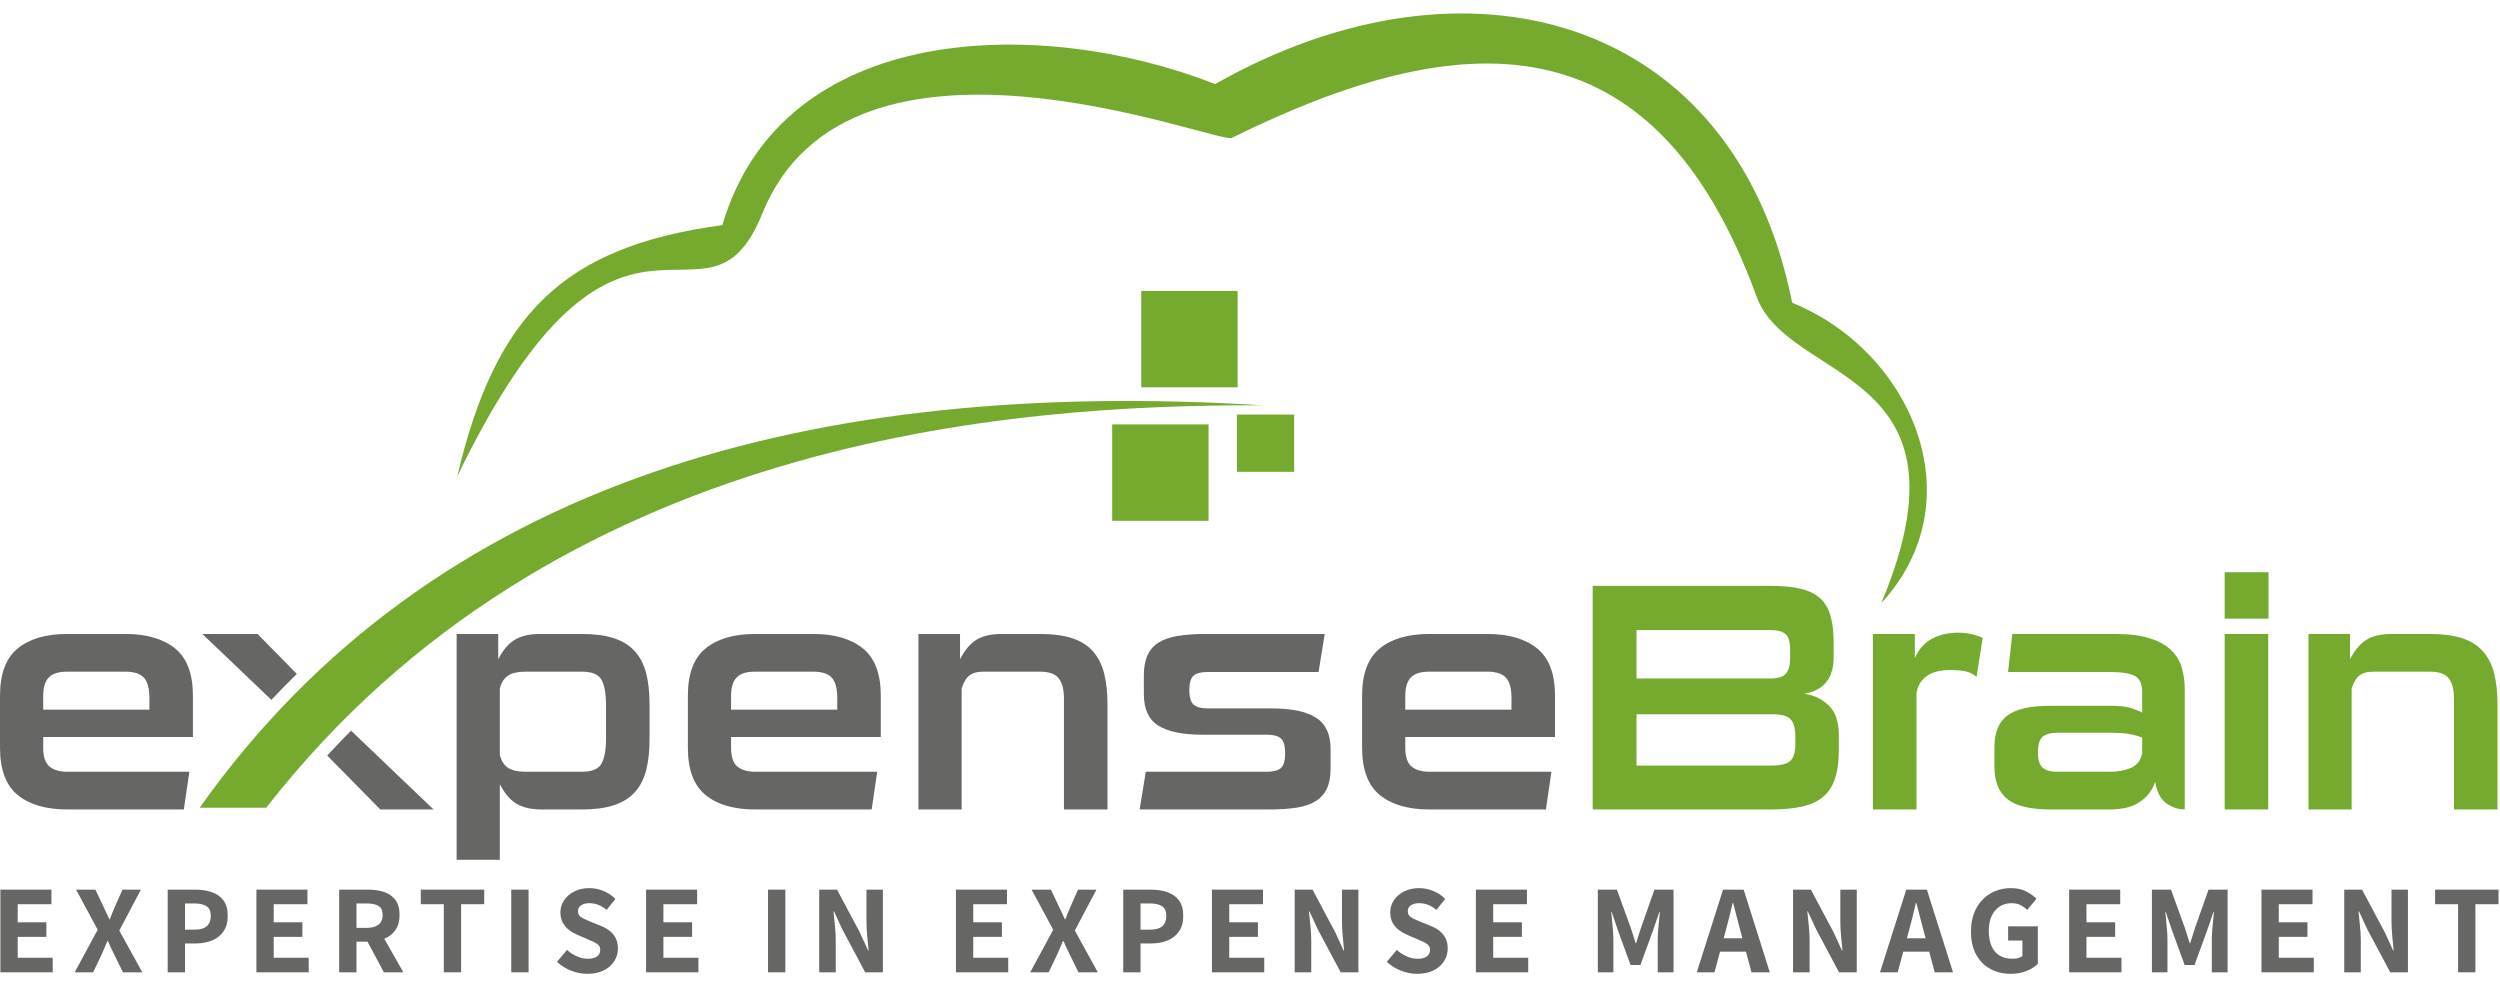 <svg style="fill-rule:evenodd;clip-rule:evenodd;stroke-linejoin:round;stroke-miterlimit:2;" xml:space="preserve" version="1.1" viewBox="0 0 683 270" height="100%" width="100%" xmlns:xlink="http://www.w3.org/1999/xlink" xmlns="http://www.w3.org/2000/svg"> <g transform="matrix(1,0,0,1,-60.213,-1389.15)"> <g transform="matrix(1.044,0,0,1.078,60.213,1389.15)" id="Logo-Farbe"> <rect style="fill:none;" height="250" width="653.605" y="0" x="0"></rect> <g transform="matrix(1.229,0,0,1.191,-74.588,-5.442)"> <g transform="matrix(1.984,0,0,1.984,-72.374,-209.589)"> <path style="fill:rgb(102,102,101);fill-rule:nonzero;" d="M229.283,182.804C229.283,181.782 229.086,181.056 228.691,180.626C228.296,180.196 227.633,179.981 226.704,179.981L220.465,179.981C219.536,179.981 218.874,180.19 218.478,180.609C218.084,181.027 217.886,181.677 217.886,182.56L217.886,184.059L229.283,184.059L229.283,182.804ZM220.465,194.76C218.188,194.76 216.416,194.243 215.149,193.209C213.883,192.175 213.25,190.484 213.25,188.137L213.25,182.56C213.25,180.213 213.883,178.523 215.149,177.489C216.416,176.455 218.188,175.938 220.465,175.938L226.704,175.938C228.981,175.938 230.759,176.455 232.037,177.489C233.315,178.523 233.954,180.213 233.954,182.56L233.954,186.987L217.886,186.987L217.886,188.137C217.886,189.113 218.113,189.787 218.566,190.159C219.019,190.531 219.652,190.716 220.465,190.716L233.571,190.716L232.978,194.76L220.465,194.76ZM189.375,194.76C189.491,194.086 189.601,193.412 189.706,192.738C189.81,192.064 189.921,191.39 190.037,190.716L203.072,190.716C203.723,190.716 204.205,190.589 204.519,190.333C204.833,190.078 204.989,189.543 204.989,188.73C204.989,187.917 204.833,187.382 204.519,187.127C204.205,186.871 203.723,186.743 203.072,186.743L196.171,186.743C194.01,186.743 192.413,186.418 191.379,185.767C190.345,185.117 189.828,183.99 189.828,182.387L189.828,180.365C189.828,179.505 189.962,178.785 190.229,178.204C190.496,177.623 190.897,177.17 191.431,176.845C191.965,176.519 192.651,176.287 193.488,176.148C194.324,176.008 195.3,175.938 196.416,175.938L209.242,175.938L208.58,180.016L196.624,180.016C195.974,180.016 195.492,180.144 195.178,180.4C194.864,180.655 194.707,181.178 194.707,181.968C194.707,182.735 194.864,183.252 195.178,183.519C195.492,183.787 195.974,183.92 196.624,183.92L203.526,183.92C205.663,183.92 207.255,184.251 208.301,184.913C209.347,185.575 209.869,186.697 209.869,188.277L209.869,190.368C209.869,191.251 209.736,191.971 209.468,192.529C209.201,193.087 208.8,193.534 208.266,193.871C207.732,194.208 207.046,194.44 206.209,194.568C205.373,194.696 204.397,194.76 203.282,194.76L189.375,194.76ZM181.253,194.76L181.253,182.874C181.253,181.898 181.068,181.172 180.696,180.696C180.324,180.22 179.65,179.981 178.675,179.981L172.61,179.981C171.935,179.981 171.425,180.127 171.076,180.417C170.727,180.707 170.46,181.166 170.274,181.794L170.274,194.76L165.638,194.76L165.638,175.938L170.1,175.938L170.1,178.657C170.611,177.658 171.204,176.955 171.878,176.548C172.552,176.142 173.446,175.938 174.561,175.938L178.675,175.938C180.045,175.938 181.195,176.089 182.125,176.391C183.054,176.693 183.798,177.158 184.356,177.785C184.913,178.413 185.314,179.197 185.558,180.138C185.802,181.08 185.924,182.189 185.924,183.467L185.924,194.76L181.253,194.76ZM156.925,182.804C156.925,181.782 156.728,181.056 156.333,180.626C155.938,180.196 155.275,179.981 154.346,179.981L148.107,179.981C147.177,179.981 146.515,180.19 146.12,180.609C145.725,181.027 145.528,181.677 145.528,182.56L145.528,184.059L156.925,184.059L156.925,182.804ZM148.107,194.76C145.83,194.76 144.058,194.243 142.791,193.209C141.525,192.175 140.892,190.484 140.892,188.137L140.892,182.56C140.892,180.213 141.525,178.523 142.791,177.489C144.058,176.455 145.83,175.938 148.107,175.938L154.346,175.938C156.623,175.938 158.401,176.455 159.678,177.489C160.956,178.523 161.596,180.213 161.596,182.56L161.596,186.987L145.528,186.987L145.528,188.137C145.528,189.113 145.754,189.787 146.207,190.159C146.661,190.531 147.294,190.716 148.107,190.716L161.212,190.716L160.619,194.76L148.107,194.76ZM132.108,183.606C132.108,182.351 131.946,181.433 131.62,180.853C131.295,180.272 130.598,179.981 129.529,179.981L123.464,179.981C122.651,179.981 122.03,180.121 121.6,180.4C121.17,180.679 120.874,181.143 120.711,181.794L120.711,188.904C120.874,189.555 121.17,190.019 121.6,190.299C122.03,190.577 122.651,190.716 123.464,190.716L129.529,190.716C130.598,190.716 131.295,190.426 131.62,189.845C131.946,189.264 132.108,188.346 132.108,187.092L132.108,183.606ZM125.207,194.76C124.091,194.76 123.191,194.557 122.506,194.15C121.82,193.743 121.222,193.04 120.711,192.041L120.711,200.162L116.075,200.162L116.075,175.938L120.537,175.938L120.537,178.657C121.047,177.658 121.646,176.955 122.331,176.548C123.017,176.142 123.917,175.938 125.033,175.938L129.529,175.938C130.876,175.938 132.015,176.089 132.945,176.391C133.874,176.693 134.624,177.158 135.193,177.785C135.762,178.413 136.169,179.197 136.413,180.138C136.657,181.08 136.778,182.189 136.778,183.467L136.778,187.231C136.778,188.509 136.657,189.619 136.413,190.559C136.169,191.501 135.762,192.285 135.193,192.913C134.624,193.54 133.874,194.004 132.945,194.307C132.015,194.609 130.876,194.76 129.529,194.76L125.207,194.76ZM83.103,182.804C83.103,181.782 82.905,181.056 82.511,180.626C82.115,180.196 81.453,179.981 80.524,179.981L74.285,179.981C73.355,179.981 72.693,180.19 72.298,180.609C71.903,181.027 71.705,181.677 71.705,182.56L71.705,184.059L83.103,184.059L83.103,182.804ZM74.285,194.76C72.008,194.76 70.236,194.243 68.969,193.209C67.703,192.175 67.07,190.484 67.07,188.137L67.07,182.56C67.07,180.213 67.703,178.523 68.969,177.489C70.236,176.455 72.008,175.938 74.285,175.938L80.524,175.938C82.801,175.938 84.579,176.455 85.856,177.489C87.134,178.523 87.773,180.213 87.773,182.56L87.773,186.987L71.705,186.987L71.705,188.137C71.705,189.113 71.932,189.787 72.385,190.159C72.839,190.531 73.472,190.716 74.285,190.716L87.39,190.716L86.797,194.76L74.285,194.76ZM98.925,180.224L94.709,175.938L88.784,175.938L96.196,183.001C97.091,182.052 98.001,181.127 98.925,180.224ZM104.744,186.307C103.882,187.174 103.03,188.064 102.188,188.976L107.884,194.76L113.601,194.76L104.744,186.307Z"></path> </g> <g transform="matrix(1.984,0,0,1.984,-72.374,-209.589)"> <path style="fill:rgb(117,170,47);fill-rule:nonzero;" d="M237.997,194.76L237.997,170.78L257.097,170.78C258.352,170.78 259.41,170.878 260.269,171.076C261.129,171.273 261.826,171.604 262.36,172.069C262.894,172.534 263.278,173.161 263.51,173.951C263.743,174.741 263.859,175.729 263.859,176.914L263.859,178.413C263.859,180.69 262.802,182.003 260.687,182.351C261.733,182.491 262.616,182.909 263.336,183.606C264.057,184.303 264.417,185.372 264.417,186.813L264.417,188.382C264.417,189.613 264.277,190.641 263.998,191.466C263.72,192.291 263.284,192.947 262.691,193.435C262.099,193.923 261.338,194.266 260.409,194.464C259.479,194.661 258.375,194.76 257.097,194.76L237.997,194.76ZM259.746,186.952C259.746,186.069 259.578,185.447 259.241,185.087C258.904,184.727 258.247,184.547 257.272,184.547L242.702,184.547L242.702,190.054L257.097,190.054C258.143,190.054 258.846,189.886 259.206,189.549C259.566,189.212 259.746,188.637 259.746,187.824L259.746,186.952ZM259.189,177.576C259.189,176.809 259.032,176.275 258.718,175.973C258.404,175.671 257.864,175.52 257.097,175.52L242.702,175.52L242.702,180.713L257.132,180.713C257.875,180.713 258.404,180.545 258.718,180.208C259.032,179.871 259.189,179.296 259.189,178.482L259.189,177.576ZM268.076,194.76L268.076,175.938L272.573,175.938L272.573,178.517C272.991,177.565 273.607,176.873 274.42,176.444C275.233,176.014 276.163,175.799 277.209,175.799C277.719,175.799 278.202,175.851 278.655,175.955C279.108,176.06 279.509,176.194 279.857,176.356L279.195,180.539C278.87,180.26 278.498,180.069 278.08,179.964C277.662,179.86 277.081,179.807 276.337,179.807C275.268,179.807 274.431,180.028 273.827,180.47C273.224,180.911 272.863,181.515 272.747,182.282L272.747,194.76L268.076,194.76ZM287.177,194.76C284.969,194.76 283.406,194.388 282.489,193.644C281.571,192.901 281.112,191.739 281.112,190.159L281.112,188.102C281.112,186.499 281.583,185.354 282.524,184.669C283.464,183.984 284.992,183.641 287.107,183.641L293.59,183.641C294.52,183.641 295.228,183.717 295.716,183.867C296.204,184.019 296.622,184.187 296.971,184.373L296.971,182.177C296.971,181.294 296.704,180.713 296.169,180.434C295.635,180.156 294.728,180.016 293.451,180.016L282.576,180.016L283.029,175.938L294.043,175.938C295.577,175.938 296.831,176.095 297.808,176.409C298.783,176.722 299.544,177.146 300.09,177.681C300.636,178.215 301.014,178.842 301.223,179.563C301.432,180.283 301.537,181.05 301.537,181.863L301.537,194.76C300.863,194.76 300.212,194.545 299.585,194.115C298.958,193.685 298.551,192.913 298.365,191.797C298.086,192.657 297.552,193.366 296.761,193.923C295.971,194.481 294.88,194.76 293.486,194.76L287.177,194.76ZM296.971,187.057C296.576,186.894 296.123,186.766 295.611,186.674C295.101,186.581 294.415,186.534 293.555,186.534L287.874,186.534C287.13,186.534 286.596,186.679 286.271,186.97C285.945,187.26 285.782,187.812 285.782,188.625C285.782,189.415 285.945,189.962 286.271,190.263C286.596,190.566 287.118,190.716 287.839,190.716L293.52,190.716C294.357,190.716 295.106,190.577 295.768,190.299C296.431,190.019 296.831,189.485 296.971,188.695L296.971,187.057ZM305.824,174.3L305.824,169.316L310.529,169.316L310.529,174.3L305.824,174.3ZM305.824,194.76L305.824,175.938L310.495,175.938L310.495,194.76L305.824,194.76ZM330.432,194.76L330.432,182.874C330.432,181.898 330.246,181.172 329.874,180.696C329.502,180.22 328.828,179.981 327.853,179.981L321.788,179.981C321.114,179.981 320.603,180.127 320.254,180.417C319.905,180.707 319.638,181.166 319.452,181.794L319.452,194.76L314.816,194.76L314.816,175.938L319.278,175.938L319.278,178.657C319.789,177.658 320.382,176.955 321.056,176.548C321.73,176.142 322.624,175.938 323.739,175.938L327.853,175.938C329.223,175.938 330.374,176.089 331.303,176.391C332.232,176.693 332.976,177.158 333.534,177.785C334.092,178.413 334.492,179.197 334.736,180.138C334.98,181.08 335.103,182.189 335.103,183.467L335.103,194.76L330.432,194.76Z"></path> </g> <g transform="matrix(1.984,0,0,1.984,-72.374,-209.589)"> <path style="fill:rgb(117,170,47);" d="M88.499,194.571L95.644,194.571C126.679,154.771 175.519,151.328 202.575,151.411C154.847,148.462 113.543,159.241 88.499,194.571Z"></path> </g> <g transform="matrix(1.984,0,0,1.984,-72.374,-209.589)"> <rect style="fill:rgb(117,170,47);" height="10.342" width="10.342" y="153.46" x="186.43"></rect> </g> <g transform="matrix(1.984,0,0,1.984,-72.374,-209.589)"> <rect style="fill:rgb(117,170,47);" height="6.142" width="6.142" y="152.404" x="199.82"></rect> </g> <g transform="matrix(1.984,0,0,1.984,-72.374,-209.589)"> <path style="fill:rgb(117,170,47);" d="M116.135,159.046C120.235,141.707 127.461,134.392 144.595,132.089C151.029,110.135 178.851,109.637 197.483,116.96C224.431,101.666 253.3,109.561 259.404,140.413C272.152,145.559 279.182,161.54 268.967,172.642C279.621,147.204 259.015,149.178 255.578,139.731C244.507,109.297 223.597,110.711 199.273,122.73C197.787,123.464 158.294,107.524 148.864,130.879C142.777,145.955 133.69,122.811 116.135,159.046Z"></path> </g> <g transform="matrix(1.984,0,0,1.984,-72.374,-209.589)"> <rect style="fill:rgb(117,170,47);" height="10.342" width="10.342" y="139.144" x="189.549"></rect> </g> <g transform="matrix(0.868,0,0,0.214,-198.664,125.793)"> <path style="fill:rgb(102,102,101);fill-rule:nonzero;" d="M298.891,400.348L298.891,318.14L311.414,318.14L311.414,332.618L303.138,332.618L303.138,350.621L310.174,350.621L310.174,365.098L303.138,365.098L303.138,385.87L311.724,385.87L311.724,400.348L298.891,400.348Z"></path> <path style="fill:rgb(102,102,101);fill-rule:nonzero;" d="M317.118,400.348L322.759,358.048L317.459,318.14L322.201,318.14L324.123,334.632C324.35,336.479 324.583,338.451 324.82,340.549C325.058,342.647 325.321,344.997 325.611,347.599L325.735,347.599C325.983,344.997 326.21,342.647 326.417,340.549C326.623,338.451 326.83,336.479 327.037,334.632L328.834,318.14L333.36,318.14L328.059,358.803L333.701,400.348L328.958,400.348L326.82,382.723C326.551,380.541 326.293,378.38 326.045,376.24C325.797,374.099 325.538,371.77 325.27,369.253L325.146,369.253C324.898,371.77 324.655,374.099 324.417,376.24C324.18,378.38 323.947,380.541 323.72,382.723L321.643,400.348L317.118,400.348Z"></path> <path style="fill:rgb(102,102,101);fill-rule:nonzero;" d="M339.931,400.348L339.931,318.14L346.689,318.14C348.176,318.14 349.52,318.959 350.718,320.595C351.917,322.232 352.872,324.939 353.585,328.715C354.298,332.492 354.655,337.654 354.655,344.2C354.655,350.495 354.303,355.677 353.601,359.748C352.898,363.818 351.953,366.819 350.765,368.749C349.576,370.679 348.259,371.644 346.812,371.644L344.178,371.644L344.178,400.348L339.931,400.348ZM344.178,357.922L346.534,357.922C347.877,357.922 348.874,356.768 349.525,354.46C350.176,352.152 350.501,348.732 350.501,344.2C350.501,339.668 350.155,336.479 349.463,334.632C348.77,332.786 347.753,331.863 346.41,331.863L344.178,331.863L344.178,357.922Z"></path> <path style="fill:rgb(102,102,101);fill-rule:nonzero;" d="M361.691,400.348L361.691,318.14L374.214,318.14L374.214,332.618L365.938,332.618L365.938,350.621L372.974,350.621L372.974,365.098L365.938,365.098L365.938,385.87L374.524,385.87L374.524,400.348L361.691,400.348Z"></path> <path style="fill:rgb(102,102,101);fill-rule:nonzero;" d="M381.994,400.348L381.994,318.14L389.123,318.14C390.549,318.14 391.841,318.917 392.998,320.469C394.155,322.022 395.08,324.624 395.772,328.275C396.464,331.926 396.81,336.94 396.81,343.319C396.81,349.446 396.464,354.481 395.772,358.426C395.08,362.37 394.155,365.266 392.998,367.112C391.841,368.959 390.549,369.882 389.123,369.882L386.24,369.882L386.24,400.348L381.994,400.348ZM392.967,400.348L388.348,365.35L391.324,354.523L397.74,400.348L392.967,400.348ZM386.24,356.16L388.751,356.16C390.012,356.16 390.978,355.09 391.649,352.95C392.321,350.809 392.657,347.599 392.657,343.319C392.657,339.038 392.321,336.059 391.649,334.38C390.978,332.702 390.012,331.863 388.751,331.863L386.24,331.863L386.24,356.16Z"></path> <path style="fill:rgb(102,102,101);fill-rule:nonzero;" d="M407.659,400.348L407.659,332.618L402.018,332.618L402.018,318.14L417.578,318.14L417.578,332.618L411.906,332.618L411.906,400.348L407.659,400.348Z"></path> <rect style="fill:rgb(102,102,101);fill-rule:nonzero;" height="82.207" width="4.247" y="318.14" x="424.212"></rect> <path style="fill:rgb(102,102,101);fill-rule:nonzero;" d="M442.872,401.859C441.549,401.859 440.232,400.83 438.92,398.774C437.607,396.718 436.445,393.759 435.432,389.899L437.881,378.065C438.604,380.751 439.415,382.891 440.314,384.485C441.213,386.08 442.097,386.877 442.965,386.877C443.977,386.877 444.742,386.101 445.258,384.548C445.775,382.996 446.033,380.835 446.033,378.065C446.033,376.135 445.904,374.603 445.646,373.47C445.388,372.337 445.036,371.33 444.592,370.448C444.148,369.567 443.626,368.623 443.027,367.616L440.361,362.958C439.679,361.783 439.023,360.23 438.393,358.3C437.762,356.37 437.251,353.957 436.858,351.061C436.466,348.166 436.269,344.704 436.269,340.675C436.269,336.227 436.574,332.198 437.184,328.589C437.793,324.981 438.63,322.085 439.694,319.903C440.759,317.721 441.973,316.63 443.337,316.63C444.514,316.63 445.666,317.553 446.793,319.399C447.919,321.246 448.906,323.889 449.753,327.33L447.614,338.283C446.953,336.101 446.281,334.443 445.599,333.31C444.917,332.177 444.163,331.611 443.337,331.611C442.51,331.611 441.844,332.324 441.337,333.751C440.831,335.178 440.578,337.15 440.578,339.668C440.578,341.514 440.712,343.025 440.981,344.2C441.249,345.375 441.627,346.403 442.112,347.284C442.598,348.166 443.13,349.11 443.709,350.117L446.312,354.397C447.139,355.74 447.852,357.419 448.451,359.433C449.05,361.447 449.52,363.86 449.861,366.672C450.202,369.483 450.373,372.819 450.373,376.68C450.373,381.212 450.078,385.388 449.489,389.206C448.9,393.025 448.043,396.088 446.917,398.397C445.79,400.705 444.442,401.859 442.872,401.859Z"></path> <path style="fill:rgb(102,102,101);fill-rule:nonzero;" d="M457.285,400.348L457.285,318.14L469.808,318.14L469.808,332.618L461.532,332.618L461.532,350.621L468.568,350.621L468.568,365.098L461.532,365.098L461.532,385.87L470.118,385.87L470.118,400.348L457.285,400.348Z"></path> <rect style="fill:rgb(102,102,101);fill-rule:nonzero;" height="82.207" width="4.247" y="318.14" x="487.197"></rect> <path style="fill:rgb(102,102,101);fill-rule:nonzero;" d="M499.751,400.348L499.751,318.14L504.121,318.14L509.732,360.818L511.747,378.694L511.871,378.694C511.767,374.33 511.654,369.546 511.53,364.343C511.406,359.139 511.344,354.145 511.344,349.362L511.344,318.14L515.373,318.14L515.373,400.348L511.034,400.348L505.423,357.67L503.377,339.794L503.253,339.794C503.357,344.242 503.476,349.026 503.61,354.145C503.744,359.265 503.811,364.175 503.811,368.875L503.811,400.348L499.751,400.348Z"></path> <path style="fill:rgb(102,102,101);fill-rule:nonzero;" d="M533.289,400.348L533.289,318.14L545.812,318.14L545.812,332.618L537.536,332.618L537.536,350.621L544.572,350.621L544.572,365.098L537.536,365.098L537.536,385.87L546.122,385.87L546.122,400.348L533.289,400.348Z"></path> <path style="fill:rgb(102,102,101);fill-rule:nonzero;" d="M551.515,400.348L557.157,358.048L551.856,318.14L556.599,318.14L558.521,334.632C558.748,336.479 558.98,338.451 559.218,340.549C559.456,342.647 559.719,344.997 560.009,347.599L560.133,347.599C560.381,344.997 560.608,342.647 560.814,340.549C561.021,338.451 561.228,336.479 561.434,334.632L563.232,318.14L567.758,318.14L562.457,358.803L568.099,400.348L563.356,400.348L561.217,382.723C560.949,380.541 560.69,378.38 560.443,376.24C560.195,374.099 559.936,371.77 559.668,369.253L559.544,369.253C559.296,371.77 559.053,374.099 558.815,376.24C558.578,378.38 558.345,380.541 558.118,382.723L556.041,400.348L551.515,400.348Z"></path> <path style="fill:rgb(102,102,101);fill-rule:nonzero;" d="M574.329,400.348L574.329,318.14L581.086,318.14C582.574,318.14 583.917,318.959 585.116,320.595C586.315,322.232 587.27,324.939 587.983,328.715C588.696,332.492 589.053,337.654 589.053,344.2C589.053,350.495 588.701,355.677 587.999,359.748C587.296,363.818 586.351,366.819 585.162,368.749C583.974,370.679 582.657,371.644 581.21,371.644L578.576,371.644L578.576,400.348L574.329,400.348ZM578.576,357.922L580.931,357.922C582.275,357.922 583.272,356.768 583.923,354.46C584.574,352.152 584.899,348.732 584.899,344.2C584.899,339.668 584.553,336.479 583.861,334.632C583.168,332.786 582.151,331.863 580.807,331.863L578.576,331.863L578.576,357.922Z"></path> <path style="fill:rgb(102,102,101);fill-rule:nonzero;" d="M596.089,400.348L596.089,318.14L608.612,318.14L608.612,332.618L600.335,332.618L600.335,350.621L607.372,350.621L607.372,365.098L600.335,365.098L600.335,385.87L608.922,385.87L608.922,400.348L596.089,400.348Z"></path> <path style="fill:rgb(102,102,101);fill-rule:nonzero;" d="M616.392,400.348L616.392,318.14L620.762,318.14L626.373,360.818L628.388,378.694L628.512,378.694C628.408,374.33 628.295,369.546 628.171,364.343C628.047,359.139 627.985,354.145 627.985,349.362L627.985,318.14L632.014,318.14L632.014,400.348L627.675,400.348L622.064,357.67L620.018,339.794L619.894,339.794C619.998,344.242 620.117,349.026 620.251,354.145C620.385,359.265 620.452,364.175 620.452,368.875L620.452,400.348L616.392,400.348Z"></path> <path style="fill:rgb(102,102,101);fill-rule:nonzero;" d="M646.428,401.859C645.105,401.859 643.788,400.83 642.476,398.774C641.163,396.718 640.001,393.759 638.988,389.899L641.437,378.065C642.16,380.751 642.972,382.891 643.87,384.485C644.769,386.08 645.653,386.877 646.521,386.877C647.533,386.877 648.298,386.101 648.814,384.548C649.331,382.996 649.589,380.835 649.589,378.065C649.589,376.135 649.46,374.603 649.202,373.47C648.944,372.337 648.592,371.33 648.148,370.448C647.704,369.567 647.182,368.623 646.583,367.616L643.917,362.958C643.235,361.783 642.579,360.23 641.949,358.3C641.318,356.37 640.807,353.957 640.414,351.061C640.022,348.166 639.825,344.704 639.825,340.675C639.825,336.227 640.13,332.198 640.74,328.589C641.349,324.981 642.186,322.085 643.25,319.903C644.315,317.721 645.529,316.63 646.893,316.63C648.07,316.63 649.223,317.553 650.349,319.399C651.475,321.246 652.462,323.889 653.309,327.33L651.17,338.283C650.509,336.101 649.837,334.443 649.155,333.31C648.473,332.177 647.719,331.611 646.893,331.611C646.066,331.611 645.4,332.324 644.893,333.751C644.387,335.178 644.134,337.15 644.134,339.668C644.134,341.514 644.268,343.025 644.537,344.2C644.805,345.375 645.183,346.403 645.668,347.284C646.154,348.166 646.686,349.11 647.265,350.117L649.868,354.397C650.695,355.74 651.408,357.419 652.007,359.433C652.606,361.447 653.076,363.86 653.417,366.672C653.758,369.483 653.929,372.819 653.929,376.68C653.929,381.212 653.634,385.388 653.045,389.206C652.457,393.025 651.599,396.088 650.473,398.397C649.347,400.705 647.998,401.859 646.428,401.859Z"></path> <path style="fill:rgb(102,102,101);fill-rule:nonzero;" d="M660.841,400.348L660.841,318.14L673.364,318.14L673.364,332.618L665.088,332.618L665.088,350.621L672.124,350.621L672.124,365.098L665.088,365.098L665.088,385.87L673.674,385.87L673.674,400.348L660.841,400.348Z"></path> <path style="fill:rgb(102,102,101);fill-rule:nonzero;" d="M690.753,400.348L690.753,318.14L695.434,318.14L698.812,355.908C699.019,358.342 699.22,360.881 699.417,363.524C699.613,366.168 699.814,368.791 700.021,371.393L700.145,371.393C700.352,368.791 700.553,366.168 700.75,363.524C700.946,360.881 701.147,358.342 701.354,355.908L704.64,318.14L709.32,318.14L709.32,400.348L705.446,400.348L705.446,367.742C705.446,365.14 705.477,362.224 705.539,358.992C705.601,355.761 705.673,352.509 705.756,349.236C705.838,345.963 705.911,343.025 705.973,340.423L705.849,340.423L704.206,359.685L701.199,393.046L698.781,393.046L695.775,359.685L694.163,340.423L694.039,340.423C694.101,343.025 694.173,345.963 694.256,349.236C694.338,352.509 694.411,355.761 694.473,358.992C694.535,362.224 694.566,365.14 694.566,367.742L694.566,400.348L690.753,400.348Z"></path> <path style="fill:rgb(102,102,101);fill-rule:nonzero;" d="M715.024,400.348L721.471,318.14L726.523,318.14L732.94,400.348L728.445,400.348L725.656,358.048C725.366,353.852 725.082,349.446 724.803,344.829C724.524,340.213 724.24,335.723 723.951,331.359L723.827,331.359C723.579,335.723 723.315,340.213 723.036,344.829C722.757,349.446 722.473,353.852 722.184,358.048L719.363,400.348L715.024,400.348ZM719.115,379.827L719.115,366.483L728.786,366.483L728.786,379.827L719.115,379.827Z"></path> <path style="fill:rgb(102,102,101);fill-rule:nonzero;" d="M738.643,400.348L738.643,318.14L743.014,318.14L748.624,360.818L750.639,378.694L750.763,378.694C750.66,374.33 750.546,369.546 750.422,364.343C750.298,359.139 750.236,354.145 750.236,349.362L750.236,318.14L754.266,318.14L754.266,400.348L749.926,400.348L744.316,357.67L742.27,339.794L742.146,339.794C742.249,344.242 742.368,349.026 742.502,354.145C742.637,359.265 742.704,364.175 742.704,368.875L742.704,400.348L738.643,400.348Z"></path> <path style="fill:rgb(102,102,101);fill-rule:nonzero;" d="M759.969,400.348L766.416,318.14L771.469,318.14L777.885,400.348L773.391,400.348L770.601,358.048C770.312,353.852 770.027,349.446 769.748,344.829C769.469,340.213 769.185,335.723 768.896,331.359L768.772,331.359C768.524,335.723 768.261,340.213 767.982,344.829C767.703,349.446 767.419,353.852 767.129,358.048L764.309,400.348L759.969,400.348ZM764.061,379.827L764.061,366.483L773.732,366.483L773.732,379.827L764.061,379.827Z"></path> <path style="fill:rgb(102,102,101);fill-rule:nonzero;" d="M792.082,401.859C790.222,401.859 788.553,400.264 787.076,397.075C785.598,393.885 784.431,389.143 783.573,382.849C782.715,376.554 782.287,368.833 782.287,359.685C782.287,352.887 782.54,346.823 783.046,341.493C783.552,336.164 784.255,331.653 785.154,327.96C786.053,324.267 787.091,321.456 788.269,319.525C789.447,317.595 790.707,316.63 792.051,316.63C793.518,316.63 794.768,317.7 795.801,319.84C796.835,321.98 797.682,324.435 798.343,327.205L796.111,338.283C795.595,336.353 795.037,334.758 794.437,333.499C793.838,332.24 793.094,331.611 792.206,331.611C791.11,331.611 790.144,332.723 789.307,334.947C788.471,337.171 787.82,340.318 787.355,344.389C786.89,348.459 786.657,353.348 786.657,359.055C786.657,364.93 786.874,369.945 787.308,374.099C787.742,378.254 788.393,381.422 789.261,383.604C790.129,385.786 791.214,386.877 792.516,386.877C792.97,386.877 793.415,386.647 793.848,386.185C794.282,385.723 794.634,385.031 794.902,384.108L794.902,368.749L791.4,368.749L791.4,354.649L798.684,354.649L798.684,391.913C798.002,394.683 797.082,397.033 795.925,398.963C794.768,400.893 793.487,401.859 792.082,401.859Z"></path> <path style="fill:rgb(102,102,101);fill-rule:nonzero;" d="M806.371,400.348L806.371,318.14L818.894,318.14L818.894,332.618L810.618,332.618L810.618,350.621L817.654,350.621L817.654,365.098L810.618,365.098L810.618,385.87L819.204,385.87L819.204,400.348L806.371,400.348Z"></path> <path style="fill:rgb(102,102,101);fill-rule:nonzero;" d="M826.674,400.348L826.674,318.14L831.355,318.14L834.733,355.908C834.94,358.342 835.141,360.881 835.338,363.524C835.534,366.168 835.736,368.791 835.942,371.393L836.066,371.393C836.273,368.791 836.474,366.168 836.671,363.524C836.867,360.881 837.068,358.342 837.275,355.908L840.561,318.14L845.241,318.14L845.241,400.348L841.367,400.348L841.367,367.742C841.367,365.14 841.398,362.224 841.46,358.992C841.522,355.761 841.594,352.509 841.677,349.236C841.759,345.963 841.832,343.025 841.894,340.423L841.77,340.423L840.127,359.685L837.12,393.046L834.702,393.046L831.696,359.685L830.084,340.423L829.96,340.423C830.022,343.025 830.094,345.963 830.177,349.236C830.259,352.509 830.332,355.761 830.394,358.992C830.456,362.224 830.487,365.14 830.487,367.742L830.487,400.348L826.674,400.348Z"></path> <path style="fill:rgb(102,102,101);fill-rule:nonzero;" d="M853.548,400.348L853.548,318.14L866.071,318.14L866.071,332.618L857.795,332.618L857.795,350.621L864.831,350.621L864.831,365.098L857.795,365.098L857.795,385.87L866.381,385.87L866.381,400.348L853.548,400.348Z"></path> <path style="fill:rgb(102,102,101);fill-rule:nonzero;" d="M873.851,400.348L873.851,318.14L878.222,318.14L883.832,360.818L885.847,378.694L885.971,378.694C885.868,374.33 885.754,369.546 885.63,364.343C885.506,359.139 885.444,354.145 885.444,349.362L885.444,318.14L889.474,318.14L889.474,400.348L885.134,400.348L879.524,357.67L877.478,339.794L877.354,339.794C877.457,344.242 877.576,349.026 877.71,354.145C877.845,359.265 877.912,364.175 877.912,368.875L877.912,400.348L873.851,400.348Z"></path> <path style="fill:rgb(102,102,101);fill-rule:nonzero;" d="M901.779,400.348L901.779,332.618L896.138,332.618L896.138,318.14L911.698,318.14L911.698,332.618L906.026,332.618L906.026,400.348L901.779,400.348Z"></path> </g> </g> </g> </g> </svg> 